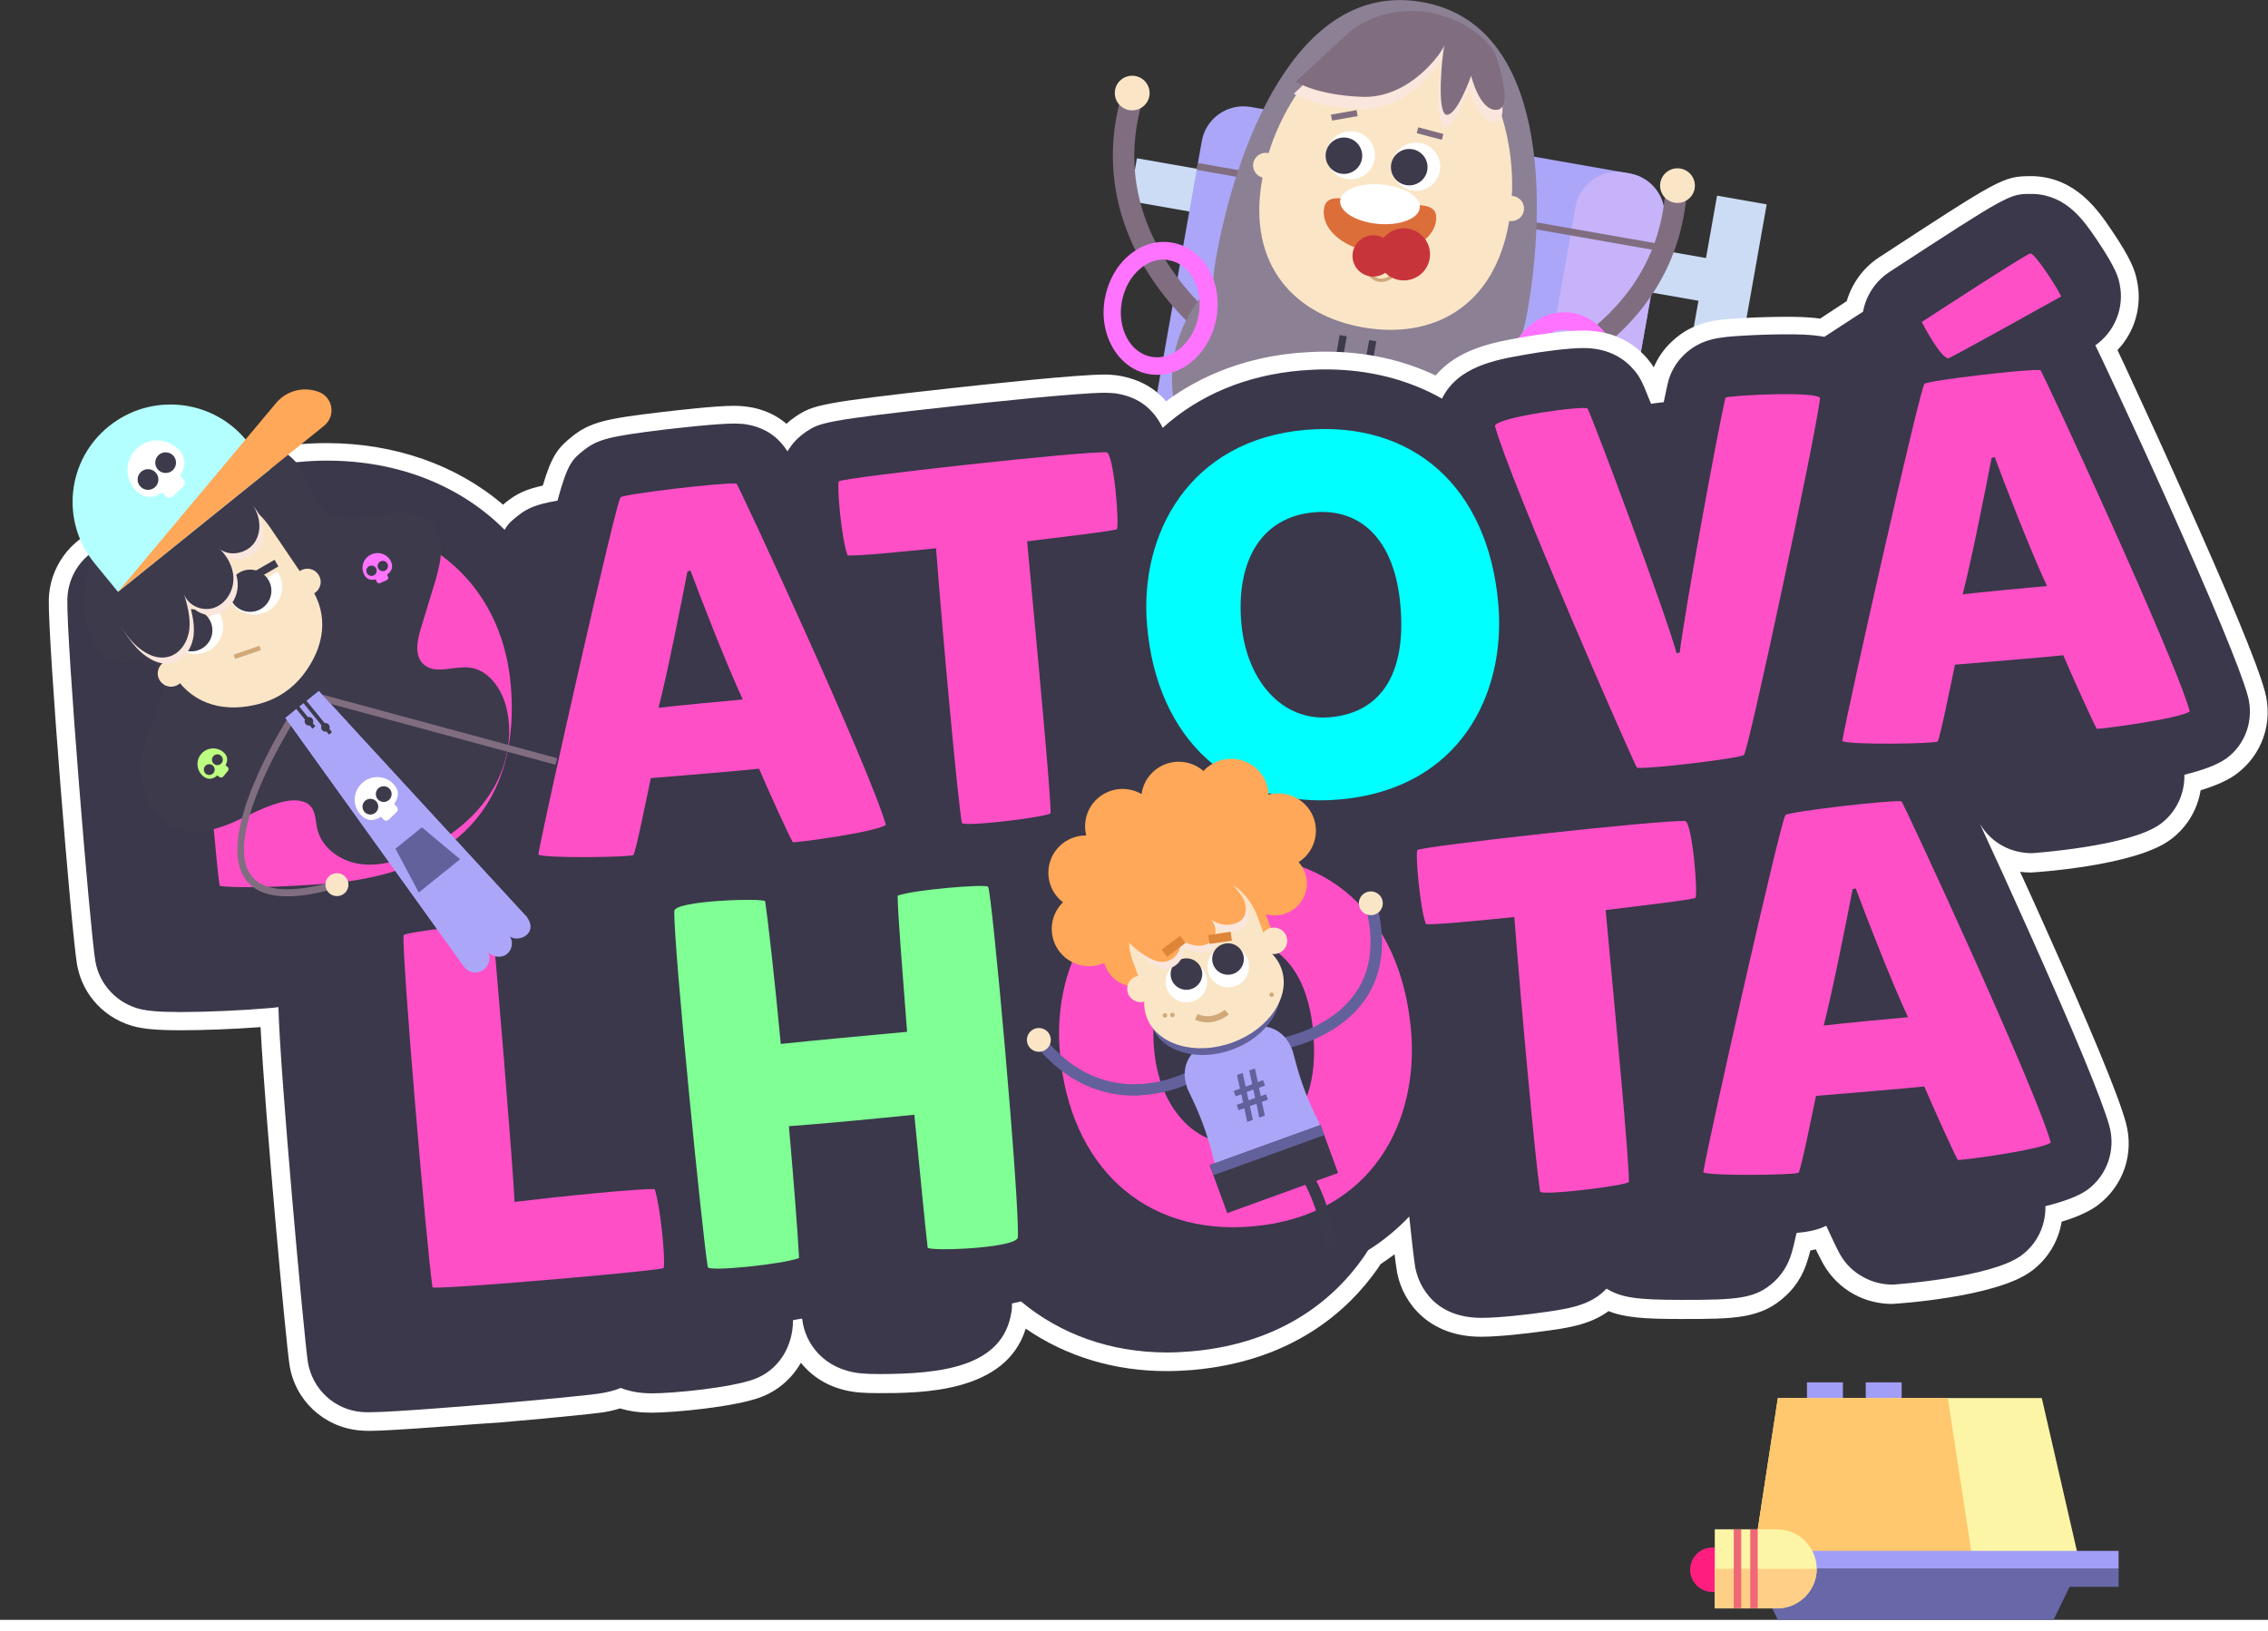 <svg width="57" height="41" preserveAspectRatio="xMinYMin meet" viewBox="0 0 84 60" xmlns="http://www.w3.org/2000/svg" version="1.0" fill-rule="evenodd" xmlns:xlink="http://www.w3.org/1999/xlink"><rect x="0" y="0" width="84" height="60" fill="#333333" stroke="none"/><title>...</title><desc>...</desc><g id="group" transform="scale(1,-1) translate(0,-60)" clip="0 0 84 60"><g transform=""><g transform=" matrix(1,0,0,-1,0,60)"><g transform=""><path d="M 42.109 5.863 L 41.829 7.445 L 63.663 11.273 L 63.944 9.691 L 42.109 5.863 Z " style="stroke: none; stroke-linecap: butt; stroke-width: 1; fill: rgb(80%,86%,96%); fill-rule: evenodd;"/></g><g transform=""><path d="M 63.595 7.247 L 62.497 13.444 L 64.335 13.766 L 65.433 7.57 L 63.595 7.247 Z " style="stroke: none; stroke-linecap: butt; stroke-width: 1; fill: rgb(80%,86%,96%); fill-rule: evenodd;"/></g><g transform=""><path d="M 46.327 3.962 L 60.355 6.425 C 61.209 6.575 61.778 7.382 61.627 8.231 L 59.836 18.327 C 59.685 19.176 58.873 19.742 58.02 19.592 L 43.992 17.128 C 43.138 16.979 42.569 16.171 42.719 15.322 L 44.511 5.227 C 44.661 4.378 45.473 3.812 46.327 3.962 Z " style="stroke: none; stroke-linecap: butt; stroke-width: 1; fill: rgb(67%,65%,97%); fill-rule: evenodd;"/></g><g transform=""><path d="M 56.563 17.753 L 58.354 7.657 C 58.505 6.808 59.317 6.242 60.171 6.392 L 60.355 6.425 C 61.209 6.575 61.778 7.382 61.627 8.231 L 59.836 18.327 C 59.685 19.176 58.873 19.742 58.02 19.592 L 57.836 19.559 C 56.982 19.409 56.413 18.602 56.563 17.753 Z " style="stroke: none; stroke-linecap: butt; stroke-width: 1; fill: rgb(78%,70%,98%); fill-rule: evenodd;"/></g><g transform=""><path d="M 44.367 6.038 L 44.322 6.292 L 61.434 9.292 L 61.479 9.038 L 44.367 6.038 Z " style="stroke: none; stroke-linecap: butt; stroke-width: 1; fill: rgb(50%,43%,50%); fill-rule: evenodd;"/></g><g transform=""><path d="M 56.505 14.424 C 56.337 14.424 56.178 14.315 56.128 14.149 C 56.061 13.941 56.178 13.716 56.388 13.649 C 56.404 13.649 57.693 13.225 58.991 12.16 C 60.698 10.753 61.611 8.955 61.694 6.8 C 61.703 6.583 61.887 6.409 62.104 6.417 C 62.322 6.425 62.498 6.608 62.489 6.825 C 62.397 9.188 61.351 11.252 59.468 12.784 C 58.062 13.932 56.689 14.382 56.63 14.399 C 56.589 14.415 56.547 14.424 56.505 14.424 Z " style="stroke: none; stroke-linecap: butt; stroke-width: 1; fill: rgb(50%,43%,50%); fill-rule: evenodd;"/></g><g transform=""><path d="M 62.129 7.516 C 62.485 7.516 62.774 7.229 62.774 6.875 C 62.774 6.521 62.485 6.234 62.129 6.234 C 61.773 6.234 61.485 6.521 61.485 6.875 C 61.485 7.229 61.773 7.516 62.129 7.516 Z " style="stroke: none; stroke-linecap: butt; stroke-width: 1; fill: rgb(98%,90%,78%); fill-rule: evenodd;"/></g><g transform=""><path d="M 44.754 12.476 C 44.67 12.476 44.586 12.451 44.511 12.393 C 44.461 12.36 43.331 11.469 42.401 9.913 C 41.163 7.832 40.887 5.543 41.615 3.288 C 41.682 3.079 41.908 2.963 42.117 3.029 C 42.326 3.096 42.443 3.321 42.376 3.529 C 41.715 5.585 41.95 7.59 43.08 9.488 C 43.933 10.928 44.996 11.76 45.013 11.769 C 45.189 11.902 45.214 12.151 45.08 12.326 C 44.988 12.426 44.871 12.476 44.754 12.476 Z " style="stroke: none; stroke-linecap: butt; stroke-width: 1; fill: rgb(50%,43%,50%); fill-rule: evenodd;"/></g><g transform=""><path d="M 48.196 17.468 L 47.393 17.49 L 47.554 23.198 L 48.357 23.175 L 48.196 17.468 Z " style="stroke: none; stroke-linecap: butt; stroke-width: 1; fill: rgb(26%,21%,28%); fill-rule: evenodd;"/></g><g transform=""><path d="M 50.227 17.753 L 49.442 17.927 L 50.763 23.842 L 51.548 23.668 L 50.227 17.753 Z " style="stroke: none; stroke-linecap: butt; stroke-width: 1; fill: rgb(26%,21%,28%); fill-rule: evenodd;"/></g><g transform=""><path d="M 48.428 23.171 C 48.386 23.021 48.269 22.905 48.118 22.846 L 46.829 22.364 C 46.57 22.264 46.277 22.347 46.101 22.555 L 45.833 23.029 L 48.528 23.504 L 48.428 23.171 Z " style="stroke: none; stroke-linecap: butt; stroke-width: 1; fill: rgb(26%,21%,28%); fill-rule: evenodd;"/></g><g transform=""><path d="M 48.536 23.512 L 48.553 22.38 L 47.9 22.147 L 47.498 22.896 Z " style="stroke: none; stroke-linecap: butt; stroke-width: 0; fill: rgb(26%,21%,28%); fill-rule: evenodd;"/><path d="M 48.536 23.512 L 48.553 22.38 L 47.9 22.147 L 47.498 22.896 " style="stroke: none; stroke-linecap: butt; stroke-width: 1; fill: none; fill-rule: evenodd;"/></g><g transform=""><path d="M 48.227 22.855 C 48.296 22.855 48.352 22.799 48.352 22.73 C 48.352 22.661 48.296 22.605 48.227 22.605 C 48.157 22.605 48.101 22.661 48.101 22.73 C 48.101 22.799 48.157 22.855 48.227 22.855 Z " style="stroke: none; stroke-linecap: butt; stroke-width: 1; fill: rgb(100%,100%,74%); fill-rule: evenodd;"/></g><g transform=""><path d="M 50.872 23.579 C 50.947 23.437 51.073 23.346 51.232 23.312 L 52.588 23.063 C 52.864 23.013 53.132 23.138 53.274 23.379 L 53.45 23.895 L 50.713 23.895 L 50.872 23.579 Z " style="stroke: none; stroke-linecap: butt; stroke-width: 1; fill: rgb(26%,21%,28%); fill-rule: evenodd;"/></g><g transform=""><path d="M 50.713 23.895 L 50.88 22.771 L 51.575 22.655 L 51.834 23.471 Z " style="stroke: none; stroke-linecap: butt; stroke-width: 0; fill: rgb(26%,21%,28%); fill-rule: evenodd;"/><path d="M 50.713 23.895 L 50.88 22.771 L 51.575 22.655 L 51.834 23.471 " style="stroke: none; stroke-linecap: butt; stroke-width: 1; fill: none; fill-rule: evenodd;"/></g><g transform=""><path d="M 51.148 23.304 C 51.217 23.304 51.274 23.248 51.274 23.179 C 51.274 23.11 51.217 23.054 51.148 23.054 C 51.079 23.054 51.023 23.11 51.023 23.179 C 51.023 23.248 51.079 23.304 51.148 23.304 Z " style="stroke: none; stroke-linecap: butt; stroke-width: 1; fill: rgb(100%,100%,74%); fill-rule: evenodd;"/></g><g transform=""><path d="M 56.564 11.577 C 55.869 15.506 53.349 14.69 50.169 14.124 C 46.988 13.558 44.335 13.483 45.038 9.555 C 45.741 5.626 47.959 -0.749 52.663 0.075 C 57.367 0.899 57.267 7.64 56.564 11.577 Z " style="stroke: none; stroke-linecap: butt; stroke-width: 1; fill: rgb(55%,50%,58%); fill-rule: evenodd;"/></g><g transform=""><path d="M 56.769 15.539 C 57.318 12.443 54.789 9.411 51.12 8.768 C 47.45 8.125 44.031 10.114 43.482 13.21 C 42.933 16.306 45.463 19.338 49.132 19.981 C 52.801 20.624 56.22 18.636 56.769 15.539 Z " style="stroke: none; stroke-linecap: butt; stroke-width: 1; fill: rgb(55%,50%,58%); fill-rule: evenodd;"/></g><g transform=""><path d="M 49.617 12.412 L 49.143 15.084 L 49.407 15.13 L 49.88 12.458 L 49.617 12.412 Z " style="stroke: none; stroke-linecap: butt; stroke-width: 1; fill: rgb(24%,23%,30%); fill-rule: evenodd;"/></g><g transform=""><path d="M 49.357 14.915 C 49.505 14.915 49.624 14.795 49.624 14.648 C 49.624 14.501 49.505 14.382 49.357 14.382 C 49.209 14.382 49.089 14.501 49.089 14.648 C 49.089 14.795 49.209 14.915 49.357 14.915 Z " style="stroke: none; stroke-linecap: butt; stroke-width: 1; fill: rgb(24%,23%,30%); fill-rule: evenodd;"/></g><g transform=""><path d="M 50.71 12.597 L 50.143 15.794 L 50.407 15.84 L 50.974 12.643 L 50.71 12.597 Z " style="stroke: none; stroke-linecap: butt; stroke-width: 1; fill: rgb(24%,23%,30%); fill-rule: evenodd;"/></g><g transform=""><path d="M 50.353 15.63 C 50.501 15.63 50.621 15.511 50.621 15.364 C 50.621 15.217 50.501 15.098 50.353 15.098 C 50.205 15.098 50.085 15.217 50.085 15.364 C 50.085 15.511 50.205 15.63 50.353 15.63 Z " style="stroke: none; stroke-linecap: butt; stroke-width: 1; fill: rgb(24%,23%,30%); fill-rule: evenodd;"/></g><g transform=""><path d="M 45.071 16.421 C 45.071 16.421 47.708 17.145 48.051 15.198 C 48.31 13.733 46.913 13.25 46.913 13.25 L 45.071 16.421 Z " style="stroke: none; stroke-linecap: butt; stroke-width: 1; fill: rgb(70%,70%,79%); fill-rule: evenodd;"/></g><g transform=""><path d="M 53.148 9.355 C 52.663 12.243 56.655 16.23 56.781 15.522 C 57.266 12.751 55.684 10.479 53.148 9.355 Z " style="stroke: none; stroke-linecap: butt; stroke-width: 1; fill: rgb(55%,50%,58%); fill-rule: evenodd;"/></g><g transform=""><g transform=""><path d="M 44.255 17.534 L 43.898 19.551 L 54.201 21.357 L 54.558 19.34 L 44.255 17.534 Z " style="stroke: none; stroke-linecap: butt; stroke-width: 1; fill: rgb(26%,21%,28%); fill-rule: evenodd;"/></g><g transform=""><path d="M 44.304 17.274 L 44.247 17.593 L 54.55 19.399 L 54.607 19.08 L 44.304 17.274 Z " style="stroke: none; stroke-linecap: butt; stroke-width: 1; fill: rgb(70%,70%,79%); fill-rule: evenodd;"/></g><g transform=""><path d="M 57.71 16.488 C 57.609 16.488 57.501 16.479 57.4 16.463 C 56.839 16.363 56.354 16.013 56.044 15.464 C 55.751 14.94 55.651 14.299 55.76 13.666 C 55.877 13.025 56.186 12.459 56.647 12.068 C 57.124 11.66 57.693 11.494 58.262 11.594 C 58.823 11.694 59.308 12.043 59.618 12.593 C 59.911 13.117 60.011 13.758 59.903 14.39 C 59.677 15.614 58.731 16.488 57.71 16.488 Z M 57.944 12.218 C 57.643 12.218 57.333 12.335 57.065 12.568 C 56.722 12.859 56.488 13.292 56.396 13.783 C 56.312 14.274 56.379 14.757 56.605 15.148 C 56.814 15.522 57.132 15.755 57.501 15.822 C 58.287 15.963 59.066 15.264 59.241 14.282 C 59.325 13.791 59.258 13.308 59.032 12.917 C 58.823 12.543 58.505 12.31 58.137 12.243 C 58.078 12.226 58.011 12.218 57.944 12.218 Z " style="stroke: none; stroke-linecap: butt; stroke-width: 1; fill: rgb(100%,45%,100%); fill-rule: evenodd;"/></g><g transform=""><path d="M 42.862 13.883 C 42.761 13.883 42.652 13.874 42.552 13.858 C 41.414 13.658 40.677 12.401 40.92 11.061 C 41.037 10.42 41.347 9.854 41.807 9.463 C 42.284 9.055 42.853 8.889 43.422 8.989 C 44.561 9.188 45.297 10.445 45.054 11.785 C 44.829 13.009 43.883 13.883 42.862 13.883 Z M 43.096 9.613 C 42.795 9.613 42.485 9.729 42.217 9.962 C 41.874 10.254 41.64 10.687 41.548 11.178 C 41.372 12.168 41.866 13.084 42.652 13.217 C 43.439 13.358 44.218 12.659 44.393 11.677 C 44.569 10.687 44.075 9.771 43.288 9.638 C 43.23 9.621 43.163 9.613 43.096 9.613 Z " style="stroke: none; stroke-linecap: butt; stroke-width: 1; fill: rgb(100%,45%,100%); fill-rule: evenodd;"/></g></g><g transform=""><path d="M 53.986 17.986 C 53.986 17.986 51.265 17.769 51.609 15.822 C 51.868 14.357 53.349 14.382 53.349 14.382 L 53.986 17.986 Z " style="stroke: none; stroke-linecap: butt; stroke-width: 1; fill: rgb(70%,70%,79%); fill-rule: evenodd;"/></g><g transform=""><path d="M 41.933 4.087 C 42.289 4.087 42.578 3.8 42.578 3.446 C 42.578 3.092 42.289 2.805 41.933 2.805 C 41.577 2.805 41.289 3.092 41.289 3.446 C 41.289 3.8 41.577 4.087 41.933 4.087 Z " style="stroke: none; stroke-linecap: butt; stroke-width: 1; fill: rgb(98%,90%,78%); fill-rule: evenodd;"/></g><g transform=""><path d="M 55.886 8.248 C 55.325 11.427 53.006 12.568 50.487 12.127 C 47.968 11.685 46.176 9.829 46.746 6.65 C 47.306 3.471 49.96 0.441 52.479 0.882 C 54.998 1.323 56.446 5.069 55.886 8.248 Z " style="stroke: none; stroke-linecap: butt; stroke-width: 1; fill: rgb(98%,90%,78%); fill-rule: evenodd;"/></g><g transform=""><path d="M 50.026 6.642 C 50.521 6.642 50.922 6.243 50.922 5.751 C 50.922 5.259 50.521 4.861 50.026 4.861 C 49.532 4.861 49.131 5.259 49.131 5.751 C 49.131 6.243 49.532 6.642 50.026 6.642 Z " style="stroke: none; stroke-linecap: butt; stroke-width: 1; fill: rgb(100%,100%,100%); fill-rule: evenodd;"/></g><g transform=""><g transform=""><path d="M 49.775 6.442 C 50.15 6.442 50.453 6.14 50.453 5.768 C 50.453 5.395 50.15 5.094 49.775 5.094 C 49.401 5.094 49.097 5.395 49.097 5.768 C 49.097 6.14 49.401 6.442 49.775 6.442 Z " style="stroke: none; stroke-linecap: butt; stroke-width: 1; fill: rgb(24%,23%,30%); fill-rule: evenodd;"/></g></g><g transform=""><path d="M 52.445 7.066 C 52.94 7.066 53.341 6.667 53.341 6.176 C 53.341 5.684 52.94 5.285 52.445 5.285 C 51.951 5.285 51.55 5.684 51.55 6.176 C 51.55 6.667 51.951 7.066 52.445 7.066 Z " style="stroke: none; stroke-linecap: butt; stroke-width: 1; fill: rgb(100%,100%,100%); fill-rule: evenodd;"/></g><g transform=""><g transform=""><path d="M 52.194 6.866 C 52.569 6.866 52.872 6.565 52.872 6.192 C 52.872 5.82 52.569 5.518 52.194 5.518 C 51.82 5.518 51.516 5.82 51.516 6.192 C 51.516 6.565 51.82 6.866 52.194 6.866 Z " style="stroke: none; stroke-linecap: butt; stroke-width: 1; fill: rgb(24%,23%,30%); fill-rule: evenodd;"/></g></g><g transform=""><path d="M 51.164 10.445 C 51.148 10.445 51.131 10.445 51.114 10.445 C 50.964 10.429 50.821 10.362 50.721 10.245 C 50.62 10.129 50.579 9.979 50.587 9.829 L 50.721 9.838 C 50.712 9.954 50.746 10.071 50.821 10.162 C 50.897 10.254 51.005 10.304 51.123 10.32 C 51.24 10.329 51.357 10.295 51.449 10.22 C 51.541 10.146 51.591 10.037 51.608 9.921 L 51.742 9.929 C 51.725 10.079 51.658 10.22 51.541 10.32 C 51.424 10.395 51.298 10.445 51.164 10.445 Z " style="stroke: none; stroke-linecap: butt; stroke-width: 1; fill: rgb(82%,66%,47%); fill-rule: evenodd;"/></g><g transform=""><g transform=""><path d="M 55.4 2.722 C 55.308 2.33 55.023 1.989 54.688 1.723 C 54.035 1.19 53.165 0.874 52.303 0.857 C 51.432 0.832 50.579 1.107 49.934 1.606 L 47.917 3.471 C 47.917 3.471 48.645 3.97 50.369 4.037 C 52.127 4.103 53.316 2.422 53.424 2.122 C 53.324 2.514 53.123 4.711 53.516 4.702 C 53.91 4.694 54.404 3.246 54.404 3.246 C 54.404 3.246 54.713 4.519 55.333 4.519 C 55.952 4.519 55.492 3.113 55.4 2.722 Z " style="stroke: none; stroke-linecap: butt; stroke-width: 1; fill: rgb(98%,90%,86%); fill-rule: evenodd;"/></g><g transform=""><path d="M 55.475 2.28 C 55.383 1.889 55.098 1.548 54.763 1.282 C 54.111 0.749 53.24 0.433 52.378 0.408 C 51.508 0.383 50.654 0.658 50.009 1.157 L 47.992 3.021 C 47.992 3.021 48.72 3.521 50.445 3.587 C 52.202 3.654 53.391 1.973 53.5 1.673 C 53.399 2.064 53.198 4.261 53.592 4.253 C 53.985 4.245 54.487 2.805 54.487 2.805 C 54.487 2.805 54.788 4.078 55.408 4.07 C 56.027 4.062 55.575 2.672 55.475 2.28 Z " style="stroke: none; stroke-linecap: butt; stroke-width: 1; fill: rgb(50%,43%,50%); fill-rule: evenodd;"/></g></g><g transform=""><path d="M 46.879 6.592 C 47.138 6.592 47.348 6.383 47.348 6.126 C 47.348 5.868 47.138 5.66 46.879 5.66 C 46.62 5.66 46.411 5.868 46.411 6.126 C 46.411 6.383 46.62 6.592 46.879 6.592 Z " style="stroke: none; stroke-linecap: butt; stroke-width: 1; fill: rgb(98%,90%,78%); fill-rule: evenodd;"/></g><g transform=""><path d="M 55.977 8.19 C 56.236 8.19 56.446 7.981 56.446 7.724 C 56.446 7.466 56.236 7.258 55.977 7.258 C 55.719 7.258 55.509 7.466 55.509 7.724 C 55.509 7.981 55.719 8.19 55.977 8.19 Z " style="stroke: none; stroke-linecap: butt; stroke-width: 1; fill: rgb(98%,90%,78%); fill-rule: evenodd;"/></g><g transform=""><path d="M 52.529 4.715 L 52.471 4.932 L 53.4 5.179 L 53.459 4.962 L 52.529 4.715 Z " style="stroke: none; stroke-linecap: butt; stroke-width: 1; fill: rgb(50%,43%,50%); fill-rule: evenodd;"/></g><g transform=""><path d="M 50.243 4.079 L 49.295 4.246 L 49.334 4.467 L 50.282 4.301 L 50.243 4.079 Z " style="stroke: none; stroke-linecap: butt; stroke-width: 1; fill: rgb(50%,43%,50%); fill-rule: evenodd;"/></g><g transform=""><path d="M 53.19 8.14 C 53.123 8.905 52.136 9.446 50.989 9.347 C 49.842 9.247 48.964 8.548 49.03 7.782 C 49.097 7.016 49.993 7.466 51.148 7.566 C 52.295 7.665 53.257 7.374 53.19 8.14 Z " style="stroke: none; stroke-linecap: butt; stroke-width: 1; fill: rgb(86%,43%,23%); fill-rule: evenodd;"/></g><g transform=""><g transform=""><path d="M 52.586 7.692 C 52.622 7.289 51.99 6.905 51.175 6.834 C 50.359 6.763 49.67 7.032 49.635 7.435 C 49.599 7.838 50.231 8.223 51.046 8.293 C 51.861 8.364 52.551 8.095 52.586 7.692 Z " style="stroke: none; stroke-linecap: butt; stroke-width: 1; fill: rgb(100%,100%,100%); fill-rule: evenodd;"/></g><g transform=""><path d="M 50.863 10.245 C 51.289 10.245 51.633 9.903 51.633 9.48 C 51.633 9.057 51.289 8.714 50.863 8.714 C 50.438 8.714 50.093 9.057 50.093 9.48 C 50.093 9.903 50.438 10.245 50.863 10.245 Z " style="stroke: none; stroke-linecap: butt; stroke-width: 1; fill: rgb(78%,21%,23%); fill-rule: evenodd;"/></g><g transform=""><path d="M 51.993 10.387 C 52.53 10.387 52.964 9.955 52.964 9.422 C 52.964 8.888 52.53 8.456 51.993 8.456 C 51.457 8.456 51.023 8.888 51.023 9.422 C 51.023 9.955 51.457 10.387 51.993 10.387 Z " style="stroke: none; stroke-linecap: butt; stroke-width: 1; fill: rgb(78%,21%,23%); fill-rule: evenodd;"/></g></g><g transform=""><path d="M 13.684 53 C 13.55 53 13.425 52.992 13.325 52.984 C 11.994 52.867 10.922 51.868 10.722 50.553 C 10.588 49.696 9.818 41.307 9.65 38.044 C 8.662 38.119 7.541 38.161 6.679 38.161 C 5.733 38.161 5.348 38.102 5.072 38.044 C 3.925 37.786 3.055 36.879 2.854 35.73 C 2.645 34.523 1.774 23.762 1.808 22.206 C 1.833 21.024 2.603 19.958 3.724 19.559 C 3.816 19.526 3.959 19.476 4.285 19.409 C 4.444 18.377 5.164 17.486 6.168 17.129 C 6.444 17.029 7.081 16.804 10.998 16.463 C 11.366 16.429 11.734 16.413 12.094 16.413 C 14.614 16.413 16.907 17.22 18.631 18.693 C 18.665 18.66 18.706 18.635 18.74 18.602 C 19.133 18.285 19.493 18.119 20.104 17.986 C 20.439 16.854 20.682 16.579 21.184 16.171 C 21.862 15.63 22.456 15.506 24.498 15.264 C 25.076 15.198 26.49 15.031 27.177 15.031 C 27.336 15.031 27.47 15.04 27.604 15.056 C 27.721 15.073 27.846 15.089 27.955 15.114 C 28.407 15.223 28.8 15.414 29.127 15.697 C 29.236 15.597 29.353 15.506 29.478 15.422 C 30.123 14.998 30.374 14.915 35.27 14.374 C 36.635 14.224 39.907 13.874 40.895 13.874 C 40.995 13.874 41.087 13.874 41.163 13.883 C 41.288 13.891 41.414 13.908 41.539 13.933 C 42.217 14.066 42.77 14.374 43.188 14.865 C 44.553 13.849 46.235 13.225 48.101 13.067 C 48.436 13.042 48.763 13.025 49.089 13.025 C 50.57 13.025 51.943 13.325 53.173 13.908 C 54.002 12.917 55.35 12.676 56.287 12.509 C 56.973 12.384 58.011 12.243 58.647 12.243 C 59.861 12.243 60.597 12.801 60.999 13.267 C 61.091 13.375 61.175 13.483 61.25 13.608 C 61.401 13.25 61.627 12.925 61.912 12.659 C 62.715 11.893 63.586 11.835 64.498 11.785 C 65.042 11.752 65.645 11.735 66.155 11.735 C 66.498 11.735 66.942 11.735 67.411 11.802 C 67.77 11.569 68.097 11.352 68.398 11.153 C 68.591 10.495 69.009 9.921 69.587 9.538 C 74.023 6.642 74.19 6.525 75.195 6.525 C 75.236 6.525 75.287 6.525 75.329 6.525 C 76.902 6.592 77.722 7.807 78.216 8.539 C 78.953 9.63 79.078 10.037 79.153 10.42 C 79.346 11.352 79.061 12.301 78.425 12.967 C 78.568 13.267 78.769 13.691 79.003 14.207 C 79.547 15.381 80.2 16.804 80.777 18.102 C 82.577 22.106 83.598 24.561 83.882 25.601 C 84.201 26.75 83.79 27.957 82.828 28.672 C 82.518 28.897 82.083 29.097 81.505 29.272 C 81.388 29.996 80.987 30.662 80.384 31.103 C 79.053 32.093 75.262 32.318 75.22 32.318 C 75.086 32.318 74.952 32.31 74.818 32.293 C 75.094 32.892 75.37 33.5 75.63 34.082 C 77.429 38.086 78.451 40.541 78.735 41.581 C 79.053 42.73 78.643 43.937 77.68 44.653 C 77.371 44.877 76.936 45.077 76.358 45.252 C 76.241 45.976 75.839 46.642 75.236 47.083 C 73.906 48.073 70.114 48.298 70.072 48.298 C 69.587 48.298 69.085 48.173 68.666 47.94 C 68.189 47.682 67.796 47.291 67.528 46.816 C 67.461 46.7 67.377 46.525 67.252 46.276 C 67.185 46.292 67.118 46.3 67.051 46.317 C 66.933 46.775 66.841 47.016 66.699 47.282 C 66.557 47.541 66.373 47.782 66.155 47.982 C 65.234 48.856 64.238 48.856 62.246 48.856 C 60.907 48.856 60.179 48.806 59.576 48.564 C 58.865 49.089 57.986 49.205 56.998 49.33 C 56.58 49.388 55.542 49.513 54.847 49.513 C 52.914 49.513 51.968 48.248 51.751 47.166 C 51.742 47.133 51.734 47.091 51.734 47.058 C 51.709 46.925 51.684 46.725 51.65 46.459 C 51.483 46.583 51.307 46.708 51.131 46.825 C 51.098 46.883 51.056 46.933 51.022 46.991 C 49.951 48.523 47.892 50.42 44.167 50.745 C 43.849 50.77 43.523 50.786 43.213 50.786 C 41.272 50.786 39.489 50.245 37.99 49.213 C 37.254 51.602 34.099 51.602 32.533 51.602 C 32.249 51.602 32.014 51.594 31.805 51.577 C 30.834 51.486 30.123 51.053 29.663 50.478 C 29.328 51.061 28.809 51.519 28.156 51.76 C 27.193 52.11 25 52.326 24.122 52.326 C 23.703 52.326 23.318 52.276 22.967 52.168 C 22.724 52.243 22.464 52.301 22.18 52.334 C 21.987 52.359 21.728 52.385 21.41 52.418 L 21.259 52.434 C 20.623 52.501 19.719 52.584 18.572 52.684 C 17.669 52.734 14.605 53 13.684 53 Z " style="stroke: none; stroke-linecap: butt; stroke-width: 1; fill: rgb(100%,100%,100%); fill-rule: evenodd;"/></g><g transform=""><path d="M 83.247 25.759 C 82.97 24.769 81.933 22.272 80.175 18.352 C 79.597 17.062 78.945 15.647 78.4 14.473 C 78.158 13.957 77.957 13.525 77.815 13.225 C 77.748 13.084 77.681 12.942 77.605 12.792 C 78.317 12.293 78.685 11.411 78.509 10.537 C 78.459 10.287 78.392 9.971 77.672 8.897 C 77.195 8.19 76.551 7.233 75.312 7.183 C 75.278 7.183 75.245 7.183 75.212 7.183 C 74.433 7.183 74.408 7.183 69.972 10.079 C 69.445 10.429 69.11 10.961 69.001 11.544 C 68.583 11.81 68.114 12.126 67.57 12.476 C 67.068 12.384 66.565 12.384 66.164 12.384 C 65.67 12.384 65.084 12.401 64.557 12.434 C 63.695 12.484 63.017 12.534 62.389 13.125 C 62.071 13.425 61.853 13.808 61.761 14.232 C 61.728 14.39 61.677 14.615 61.619 14.898 C 61.46 14.915 61.301 14.931 61.15 14.956 C 60.958 14.473 60.815 14.132 60.74 14.016 C 60.673 13.899 60.598 13.791 60.506 13.691 C 60.196 13.325 59.618 12.892 58.656 12.892 C 58.095 12.892 57.124 13.017 56.413 13.15 C 55.375 13.333 53.986 13.583 53.408 14.765 C 52.169 14.066 50.713 13.683 49.097 13.683 C 48.796 13.683 48.486 13.7 48.177 13.724 C 46.151 13.899 44.41 14.632 43.063 15.847 C 42.711 15.131 42.176 14.732 41.431 14.59 C 41.339 14.573 41.238 14.557 41.146 14.557 C 41.088 14.557 41.012 14.548 40.92 14.548 C 39.932 14.548 36.426 14.923 35.371 15.04 C 30.491 15.572 30.366 15.664 29.872 15.98 C 29.638 16.138 29.428 16.329 29.269 16.563 C 29.227 16.613 29.194 16.671 29.169 16.721 C 28.893 16.296 28.508 15.922 27.821 15.755 C 27.729 15.73 27.637 15.722 27.545 15.705 C 27.436 15.697 27.319 15.689 27.194 15.689 C 26.524 15.689 25.034 15.863 24.599 15.913 C 22.557 16.163 22.138 16.271 21.619 16.679 C 21.201 17.012 21.025 17.154 20.648 18.543 C 19.837 18.685 19.527 18.826 19.175 19.109 C 18.974 19.267 18.824 19.384 18.69 19.625 C 17.083 18.011 14.789 17.062 12.111 17.062 C 11.768 17.062 11.425 17.079 11.073 17.112 C 7.248 17.445 6.646 17.661 6.411 17.736 C 5.541 18.044 4.955 18.851 4.938 19.775 C 4.938 19.825 4.938 19.883 4.938 19.95 C 4.294 20.05 4.084 20.125 3.967 20.166 C 3.097 20.474 2.511 21.282 2.494 22.206 C 2.461 23.745 3.331 34.407 3.532 35.605 C 3.683 36.488 4.361 37.187 5.231 37.386 C 5.474 37.437 5.817 37.486 6.696 37.486 C 7.667 37.486 8.964 37.428 10.019 37.337 C 10.119 37.328 10.211 37.32 10.312 37.303 C 10.37 39.759 11.257 49.463 11.4 50.437 C 11.559 51.444 12.379 52.218 13.4 52.301 C 13.475 52.309 13.576 52.309 13.701 52.309 C 14.58 52.309 17.635 52.051 18.547 51.977 C 19.569 51.885 20.523 51.802 21.218 51.727 C 21.594 51.685 21.904 51.66 22.121 51.627 C 22.456 51.585 22.741 51.511 22.992 51.411 C 23.31 51.535 23.687 51.61 24.155 51.61 C 24.959 51.61 27.06 51.402 27.93 51.086 C 28.843 50.753 29.37 49.871 29.37 48.906 C 29.37 48.889 29.604 48.864 29.704 48.839 C 29.704 48.847 29.713 48.864 29.713 48.872 C 29.822 49.779 30.525 50.736 31.889 50.87 C 32.073 50.886 32.291 50.895 32.559 50.895 C 34.927 50.895 37.162 50.612 37.463 48.581 C 37.472 48.514 37.48 48.456 37.48 48.389 C 37.48 48.356 37.48 48.315 37.48 48.281 C 37.597 48.256 37.706 48.231 37.815 48.206 C 39.263 49.413 41.121 50.096 43.23 50.096 C 43.523 50.096 43.825 50.079 44.126 50.054 C 47.591 49.754 49.499 47.998 50.495 46.575 C 50.554 46.492 50.612 46.4 50.671 46.309 C 51.282 45.926 51.784 45.493 52.194 45.06 C 52.286 45.934 52.362 46.6 52.412 46.916 C 52.412 46.941 52.42 46.974 52.429 46.999 C 52.487 47.307 52.897 48.814 54.873 48.814 C 55.542 48.814 56.622 48.681 56.932 48.639 C 58.045 48.489 58.89 48.381 59.501 47.732 C 60.054 48.065 60.606 48.148 62.28 48.148 C 64.347 48.148 65.025 48.115 65.728 47.457 C 65.896 47.299 66.038 47.116 66.147 46.916 C 66.289 46.658 66.373 46.434 66.54 45.668 C 67.001 45.626 67.344 45.551 67.637 45.401 C 67.846 45.859 68.038 46.259 68.139 46.442 C 68.34 46.808 68.641 47.108 69.018 47.307 C 69.344 47.491 69.729 47.582 70.106 47.582 C 70.139 47.582 73.747 47.332 74.868 46.5 C 75.454 46.067 75.772 45.385 75.756 44.677 C 76.392 44.519 76.969 44.319 77.312 44.07 C 78.049 43.529 78.367 42.588 78.124 41.706 C 77.848 40.716 76.81 38.219 75.052 34.299 C 74.492 33.042 73.864 31.669 73.328 30.512 C 73.529 30.853 73.814 31.136 74.165 31.327 C 74.492 31.511 74.885 31.602 75.253 31.602 C 75.287 31.602 78.894 31.352 80.016 30.52 C 80.602 30.087 80.92 29.405 80.903 28.697 C 81.539 28.539 82.117 28.34 82.46 28.09 C 83.171 27.574 83.498 26.642 83.247 25.759 Z " style="stroke: none; stroke-linecap: butt; stroke-width: 1; fill: rgb(23%,22%,29%); fill-rule: evenodd;"/></g><g transform=""><path d="M 7.131 19.834 C 7.558 19.684 9.751 19.451 11.241 19.326 C 15.643 18.943 18.581 21.556 18.916 25.352 C 19.259 29.264 17.401 32.268 12.245 32.718 C 10.646 32.859 8.562 32.909 8.135 32.809 C 7.951 31.702 7.106 21.232 7.131 19.834 Z M 11.55 22.43 C 11.115 22.472 10.797 22.514 10.554 22.555 C 10.763 24.703 10.956 27.516 11.107 29.671 C 11.45 29.696 11.851 29.68 12.32 29.638 C 13.785 29.513 15.727 28.872 15.451 25.818 C 15.258 23.596 13.601 22.256 11.55 22.43 Z " style="stroke: none; stroke-linecap: butt; stroke-width: 1; fill: rgb(100%,31%,78%); fill-rule: evenodd;"/></g><g transform=""><path d="M 28.114 28.473 C 27.662 28.531 24.783 28.764 24.105 28.822 C 23.946 29.571 23.561 31.494 23.461 31.669 C 23.377 31.752 20.171 31.802 19.937 31.652 C 20.18 30.27 22.825 18.544 22.984 18.419 C 23.143 18.294 26.8 17.861 27.277 17.911 C 27.336 17.928 32.224 28.473 32.81 30.553 C 32.433 30.828 29.42 31.228 29.361 31.194 C 29.177 30.87 28.399 29.147 28.114 28.473 Z M 25.461 21.165 C 25.277 22.122 24.716 24.96 24.39 26.217 C 25.026 26.142 26.742 25.976 27.512 25.909 C 26.926 24.661 25.896 22.014 25.578 21.14 C 25.528 21.14 25.495 21.157 25.461 21.165 Z " style="stroke: none; stroke-linecap: butt; stroke-width: 1; fill: rgb(100%,31%,78%); fill-rule: evenodd;"/></g><g transform=""><path d="M 31.069 17.828 C 31.303 17.678 40.092 16.704 40.987 16.754 C 41.255 16.804 41.481 19.576 41.355 19.609 C 40.962 19.7 39.615 19.858 38.041 20.05 C 38.376 23.662 38.92 29.363 38.911 30.121 C 38.811 30.262 35.656 30.645 35.622 30.479 C 35.455 29.455 34.927 23.679 34.668 20.308 C 33.446 20.433 31.889 20.591 31.395 20.574 C 31.169 20.025 30.985 17.944 31.069 17.828 Z " style="stroke: none; stroke-linecap: butt; stroke-width: 1; fill: rgb(100%,31%,78%); fill-rule: evenodd;"/></g><g transform=""><path d="M 55.492 22.355 C 55.785 25.668 54.102 29.222 49.608 29.613 C 45.599 29.962 42.845 27.357 42.485 23.179 C 42.184 19.792 44.042 16.296 48.352 15.922 C 52.303 15.589 55.107 18.002 55.492 22.355 Z M 48.67 18.976 C 46.729 19.143 45.774 20.757 45.975 23.079 C 46.159 25.177 47.457 26.725 49.256 26.567 C 51.273 26.392 52.077 24.777 51.868 22.439 C 51.658 19.925 50.344 18.826 48.67 18.976 Z " style="stroke: none; stroke-linecap: butt; stroke-width: 1; fill: rgb(0%,100%,100%); fill-rule: evenodd;"/></g><g transform=""><path d="M 62.213 24.17 C 62.397 22.63 63.578 16.171 63.904 14.732 C 63.988 14.648 67.311 14.474 67.411 14.748 C 67.21 16.346 64.749 27.84 64.59 27.965 C 64.415 28.09 61.133 28.489 60.631 28.439 C 60.573 28.423 55.928 17.836 55.367 15.772 C 55.467 15.439 58.698 15.015 58.798 15.131 C 58.974 15.439 61.686 22.688 62.096 24.195 C 62.138 24.195 62.18 24.17 62.213 24.17 Z " style="stroke: none; stroke-linecap: butt; stroke-width: 1; fill: rgb(100%,31%,78%); fill-rule: evenodd;"/></g><g transform=""><path d="M 76.417 24.27 C 75.965 24.328 73.085 24.561 72.407 24.619 C 72.249 25.368 71.864 27.291 71.763 27.466 C 71.679 27.549 68.474 27.599 68.231 27.449 C 68.474 26.067 71.119 14.34 71.278 14.216 C 71.437 14.091 75.094 13.658 75.571 13.708 C 75.63 13.725 80.518 24.27 81.104 26.35 C 80.727 26.625 77.714 27.024 77.655 26.991 C 77.48 26.667 76.701 24.944 76.417 24.27 Z M 72.148 13.275 C 71.822 13.192 71.177 11.927 71.177 11.927 C 71.177 11.927 75.103 9.363 75.203 9.388 C 75.396 9.388 76.383 10.961 76.333 10.986 C 76.274 11.011 72.223 13.283 72.148 13.275 Z M 73.763 16.962 C 73.579 17.919 73.019 20.757 72.692 22.014 C 73.328 21.939 75.044 21.773 75.814 21.706 C 75.228 20.458 74.199 17.811 73.881 16.937 C 73.83 16.937 73.797 16.954 73.763 16.962 Z " style="stroke: none; stroke-linecap: butt; stroke-width: 1; fill: rgb(100%,31%,78%); fill-rule: evenodd;"/></g><g transform=""><path d="M 24.582 46.966 C 24.573 47.058 16.664 47.749 16.02 47.69 C 15.802 46.259 14.873 35.331 14.948 34.64 C 15.032 34.515 18.187 34.149 18.229 34.257 C 18.321 34.873 19.008 43.312 19.058 44.519 C 20.69 44.32 23.678 44.02 24.247 44.045 C 24.456 44.653 24.649 46.617 24.582 46.966 Z " style="stroke: none; stroke-linecap: butt; stroke-width: 1; fill: rgb(100%,31%,78%); fill-rule: evenodd;"/></g><g transform=""><path d="M 34.358 46.209 C 34.274 45.518 34.082 43.521 33.864 41.29 C 32.584 41.423 30.391 41.631 29.219 41.715 C 29.395 43.72 29.545 45.626 29.596 46.6 C 28.993 46.825 26.248 47.116 26.214 46.933 C 26.03 45.876 24.942 35.031 24.975 33.749 C 24.975 33.35 28.273 33.258 28.34 33.383 C 28.432 33.999 28.683 36.18 28.918 38.668 C 30.081 38.543 32.341 38.335 33.596 38.219 C 33.421 35.955 33.253 33.874 33.245 33.175 C 33.873 32.95 36.467 32.742 36.593 32.842 C 36.735 32.942 37.773 44.544 37.698 45.834 C 37.639 46.242 34.366 46.359 34.358 46.209 Z " style="stroke: none; stroke-linecap: butt; stroke-width: 1; fill: rgb(50%,100%,58%); fill-rule: evenodd;"/></g><g transform=""><path d="M 52.261 38.169 C 52.554 41.481 50.872 45.035 46.377 45.426 C 42.368 45.776 39.614 43.171 39.255 38.993 C 38.953 35.605 40.811 32.11 45.122 31.735 C 49.064 31.394 51.876 33.808 52.261 38.169 Z M 45.44 34.782 C 43.498 34.948 42.544 36.563 42.745 38.876 C 42.929 40.974 44.218 42.522 46.026 42.364 C 48.035 42.189 48.846 40.574 48.637 38.236 C 48.42 35.73 47.114 34.632 45.44 34.782 Z " style="stroke: none; stroke-linecap: butt; stroke-width: 1; fill: rgb(100%,31%,78%); fill-rule: evenodd;"/></g><g transform=""><path d="M 52.496 31.486 C 52.73 31.336 61.518 30.362 62.414 30.412 C 62.682 30.462 62.908 33.233 62.782 33.267 C 62.389 33.358 61.041 33.517 59.468 33.708 C 59.803 37.32 60.347 43.021 60.33 43.779 C 60.23 43.92 57.074 44.303 57.041 44.136 C 56.873 43.113 56.346 37.337 56.086 33.966 C 54.864 34.091 53.308 34.249 52.814 34.232 C 52.596 33.683 52.412 31.61 52.496 31.486 Z " style="stroke: none; stroke-linecap: butt; stroke-width: 1; fill: rgb(100%,31%,78%); fill-rule: evenodd;"/></g><g transform=""><path d="M 71.269 40.241 C 70.817 40.3 67.938 40.533 67.26 40.591 C 67.101 41.34 66.716 43.263 66.616 43.437 C 66.532 43.521 63.326 43.571 63.084 43.421 C 63.318 42.039 65.971 30.312 66.13 30.187 C 66.289 30.062 69.947 29.63 70.424 29.68 C 70.483 29.696 75.371 40.241 75.956 42.322 C 75.58 42.597 72.567 42.996 72.508 42.963 C 72.332 42.638 71.554 40.916 71.269 40.241 Z M 68.616 32.934 C 68.432 33.891 67.871 36.729 67.545 37.986 C 68.181 37.911 69.897 37.744 70.667 37.678 C 70.081 36.429 69.051 33.783 68.733 32.909 C 68.691 32.909 68.65 32.934 68.616 32.934 Z " style="stroke: none; stroke-linecap: butt; stroke-width: 1; fill: rgb(100%,31%,78%); fill-rule: evenodd;"/></g><g transform=""><g transform=""><path d="M 44.804 35.25 C 46.568 34.611 47.577 32.945 47.058 31.529 C 46.54 30.112 44.69 29.481 42.926 30.119 C 41.163 30.757 40.153 32.423 40.672 33.84 C 41.19 35.257 43.04 35.888 44.804 35.25 Z " style="stroke: none; stroke-linecap: butt; stroke-width: 1; fill: rgb(100%,66%,35%); fill-rule: evenodd;"/></g><g transform=""><path d="M 42.05 36.546 C 42.706 36.546 43.238 36.017 43.238 35.364 C 43.238 34.711 42.706 34.182 42.05 34.182 C 41.393 34.182 40.861 34.711 40.861 35.364 C 40.861 36.017 41.393 36.546 42.05 36.546 Z " style="stroke: none; stroke-linecap: butt; stroke-width: 1; fill: rgb(100%,66%,35%); fill-rule: evenodd;"/></g><g transform=""><path d="M 47.214 33.907 C 47.871 33.907 48.403 33.378 48.403 32.726 C 48.403 32.073 47.871 31.544 47.214 31.544 C 46.558 31.544 46.026 32.073 46.026 32.726 C 46.026 33.378 46.558 33.907 47.214 33.907 Z " style="stroke: none; stroke-linecap: butt; stroke-width: 1; fill: rgb(100%,66%,35%); fill-rule: evenodd;"/></g><g transform=""><path d="M 47.348 32.151 C 48.116 32.151 48.738 31.533 48.738 30.77 C 48.738 30.007 48.116 29.388 47.348 29.388 C 46.581 29.388 45.959 30.007 45.959 30.77 C 45.959 31.533 46.581 32.151 47.348 32.151 Z " style="stroke: none; stroke-linecap: butt; stroke-width: 1; fill: rgb(100%,66%,35%); fill-rule: evenodd;"/></g><g transform=""><path d="M 40.217 33.708 C 40.984 33.708 41.606 33.089 41.606 32.326 C 41.606 31.563 40.984 30.945 40.217 30.945 C 39.45 30.945 38.828 31.563 38.828 32.326 C 38.828 33.089 39.45 33.708 40.217 33.708 Z " style="stroke: none; stroke-linecap: butt; stroke-width: 1; fill: rgb(100%,66%,35%); fill-rule: evenodd;"/></g><g transform=""><path d="M 42.948 30.825 C 43.071 30.072 42.557 29.362 41.8 29.24 C 41.042 29.118 40.328 29.629 40.206 30.382 C 40.083 31.136 40.597 31.845 41.354 31.967 C 42.112 32.09 42.825 31.578 42.948 30.825 Z " style="stroke: none; stroke-linecap: butt; stroke-width: 1; fill: rgb(100%,66%,35%); fill-rule: evenodd;"/></g><g transform=""><path d="M 43.657 30.978 C 44.424 30.978 45.046 30.359 45.046 29.596 C 45.046 28.833 44.424 28.215 43.657 28.215 C 42.89 28.215 42.268 28.833 42.268 29.596 C 42.268 30.359 42.89 30.978 43.657 30.978 Z " style="stroke: none; stroke-linecap: butt; stroke-width: 1; fill: rgb(100%,66%,35%); fill-rule: evenodd;"/></g><g transform=""><path d="M 45.599 30.87 C 46.366 30.87 46.988 30.251 46.988 29.488 C 46.988 28.725 46.366 28.106 45.599 28.106 C 44.831 28.106 44.209 28.725 44.209 29.488 C 44.209 30.251 44.831 30.87 45.599 30.87 Z " style="stroke: none; stroke-linecap: butt; stroke-width: 1; fill: rgb(100%,66%,35%); fill-rule: evenodd;"/></g><g transform=""><path d="M 40.343 35.788 C 41.11 35.788 41.732 35.17 41.732 34.407 C 41.732 33.644 41.11 33.025 40.343 33.025 C 39.575 33.025 38.953 33.644 38.953 34.407 C 38.953 35.17 39.575 35.788 40.343 35.788 Z " style="stroke: none; stroke-linecap: butt; stroke-width: 1; fill: rgb(100%,66%,35%); fill-rule: evenodd;"/></g><g transform=""><path d="M 47.457 38.876 L 47.39 38.46 C 47.407 38.46 49.324 38.136 50.253 36.704 C 50.805 35.863 50.906 34.79 50.562 33.525 L 50.972 33.416 C 51.349 34.806 51.232 35.997 50.612 36.945 C 49.583 38.519 47.541 38.86 47.457 38.876 Z " style="stroke: none; stroke-linecap: butt; stroke-width: 1; fill: rgb(39%,38%,61%); fill-rule: evenodd;"/></g><g transform=""><path d="M 50.772 33.899 C 51.017 33.899 51.215 33.702 51.215 33.458 C 51.215 33.215 51.017 33.017 50.772 33.017 C 50.527 33.017 50.328 33.215 50.328 33.458 C 50.328 33.702 50.527 33.899 50.772 33.899 Z " style="stroke: none; stroke-linecap: butt; stroke-width: 1; fill: rgb(98%,90%,78%); fill-rule: evenodd;"/></g><g transform=""><path d="M 42.009 40.583 C 40.954 40.583 39.539 40.216 38.301 38.652 L 38.636 38.385 C 40.987 41.356 43.967 39.717 44.093 39.642 L 44.302 40.008 C 44.269 40.025 43.44 40.499 42.276 40.566 C 42.201 40.583 42.109 40.583 42.009 40.583 Z " style="stroke: none; stroke-linecap: butt; stroke-width: 1; fill: rgb(39%,38%,61%); fill-rule: evenodd;"/></g><g transform=""><path d="M 49.031 46.217 C 48.813 43.945 47.465 42.605 47.449 42.588 L 47.75 42.289 C 47.809 42.347 49.223 43.745 49.458 46.175 L 49.031 46.217 Z " style="stroke: none; stroke-linecap: butt; stroke-width: 1; fill: rgb(23%,23%,29%); fill-rule: evenodd;"/></g><g transform=""><path d="M 48.11 43.695 C 47.759 43.97 47.332 44.128 46.888 44.136 C 45.992 44.161 45.248 43.787 44.946 42.955 C 44.77 42.189 44.511 41.448 44.176 40.741 L 43.984 40.333 C 43.59 39.267 44.344 38.618 45.415 38.227 C 46.486 37.836 47.482 37.853 47.876 38.926 L 47.993 39.359 C 48.194 40.116 48.478 40.849 48.838 41.548 C 49.148 42.389 48.813 43.146 48.11 43.695 Z " style="stroke: none; stroke-linecap: butt; stroke-width: 1; fill: rgb(67%,65%,97%); fill-rule: evenodd;"/></g><g transform=""><path d="M 38.476 38.959 C 38.721 38.959 38.92 38.762 38.92 38.518 C 38.92 38.275 38.721 38.077 38.476 38.077 C 38.231 38.077 38.033 38.275 38.033 38.518 C 38.033 38.762 38.231 38.959 38.476 38.959 Z " style="stroke: none; stroke-linecap: butt; stroke-width: 1; fill: rgb(98%,90%,78%); fill-rule: evenodd;"/></g><g transform=""><g transform=""><path d="M 48.909 41.672 L 44.803 43.158 L 45.453 44.934 L 49.559 43.448 L 48.909 41.672 Z " style="stroke: none; stroke-linecap: butt; stroke-width: 1; fill: rgb(24%,23%,30%); fill-rule: evenodd;"/></g><g transform=""><path d="M 48.913 41.667 L 44.808 43.153 L 44.945 43.529 L 49.051 42.043 L 48.913 41.667 Z " style="stroke: none; stroke-linecap: butt; stroke-width: 1; fill: rgb(39%,38%,61%); fill-rule: evenodd;"/></g><g transform=""><path d="M 45.627 38.882 C 46.918 38.415 47.68 37.263 47.331 36.308 C 46.981 35.354 45.652 34.958 44.362 35.425 C 43.072 35.892 42.31 37.044 42.659 37.999 C 43.008 38.954 44.337 39.349 45.627 38.882 Z " style="stroke: none; stroke-linecap: butt; stroke-width: 1; fill: rgb(39%,38%,61%); fill-rule: evenodd;"/></g></g><g transform=""><path d="M 41.958 36.596 L 41.598 35.605 C 41.071 34.166 41.816 32.576 43.264 32.06 C 44.712 31.535 46.302 32.276 46.829 33.716 L 47.189 34.706 Z " style="stroke: none; stroke-linecap: butt; stroke-width: 0; fill: rgb(100%,66%,35%); fill-rule: evenodd;"/><path d="M 41.958 36.596 L 41.598 35.605 C 41.071 34.166 41.816 32.576 43.264 32.06 C 44.712 31.535 46.302 32.276 46.829 33.716 L 47.189 34.706 " style="stroke: none; stroke-linecap: butt; stroke-width: 1; fill: none; fill-rule: evenodd;"/></g><g transform=""><path d="M 46.31 38.136 C 45.9 38.46 45.39 38.643 44.862 38.66 C 43.808 38.693 42.921 38.252 42.561 37.262 L 41.958 35.614 C 41.498 34.349 42.151 32.95 43.423 32.484 C 44.695 32.026 46.101 32.676 46.57 33.941 L 47.172 35.589 C 47.532 36.579 47.139 37.486 46.31 38.136 Z " style="stroke: none; stroke-linecap: butt; stroke-width: 1; fill: rgb(98%,90%,78%); fill-rule: evenodd;"/></g><g transform=""><path d="M 45.638 38.618 C 47.015 38.12 47.829 36.89 47.456 35.87 C 47.082 34.851 45.664 34.429 44.287 34.927 C 42.91 35.425 42.096 36.656 42.469 37.675 C 42.842 38.694 44.261 39.117 45.638 38.618 Z " style="stroke: none; stroke-linecap: butt; stroke-width: 1; fill: rgb(98%,90%,78%); fill-rule: evenodd;"/></g><g transform=""><path d="M 42.243 37.12 C 42.516 37.12 42.737 36.9 42.737 36.629 C 42.737 36.358 42.516 36.138 42.243 36.138 C 41.97 36.138 41.749 36.358 41.749 36.629 C 41.749 36.9 41.97 37.12 42.243 37.12 Z " style="stroke: none; stroke-linecap: butt; stroke-width: 1; fill: rgb(98%,90%,78%); fill-rule: evenodd;"/></g><g transform=""><path d="M 47.181 35.339 C 47.454 35.339 47.675 35.119 47.675 34.848 C 47.675 34.577 47.454 34.357 47.181 34.357 C 46.908 34.357 46.687 34.577 46.687 34.848 C 46.687 35.119 46.908 35.339 47.181 35.339 Z " style="stroke: none; stroke-linecap: butt; stroke-width: 1; fill: rgb(98%,90%,78%); fill-rule: evenodd;"/></g><g transform=""><path d="M 43.147 37.694 C 43.193 37.694 43.23 37.657 43.23 37.611 C 43.23 37.565 43.193 37.528 43.147 37.528 C 43.1 37.528 43.063 37.565 43.063 37.611 C 43.063 37.657 43.1 37.694 43.147 37.694 Z " style="stroke: none; stroke-linecap: butt; stroke-width: 1; fill: rgb(82%,66%,47%); fill-rule: evenodd;"/></g><g transform=""><path d="M 43.423 37.678 C 43.469 37.678 43.507 37.641 43.507 37.595 C 43.507 37.549 43.469 37.511 43.423 37.511 C 43.377 37.511 43.339 37.549 43.339 37.595 C 43.339 37.641 43.377 37.678 43.423 37.678 Z " style="stroke: none; stroke-linecap: butt; stroke-width: 1; fill: rgb(82%,66%,47%); fill-rule: evenodd;"/></g><g transform=""><path d="M 47.097 36.929 C 47.144 36.929 47.181 36.892 47.181 36.846 C 47.181 36.8 47.144 36.762 47.097 36.762 C 47.051 36.762 47.014 36.8 47.014 36.846 C 47.014 36.892 47.051 36.929 47.097 36.929 Z " style="stroke: none; stroke-linecap: butt; stroke-width: 1; fill: rgb(82%,66%,47%); fill-rule: evenodd;"/></g><g transform=""><path d="M 43.942 37.129 C 44.367 37.129 44.712 36.786 44.712 36.363 C 44.712 35.94 44.367 35.597 43.942 35.597 C 43.517 35.597 43.172 35.94 43.172 36.363 C 43.172 36.786 43.517 37.129 43.942 37.129 Z " style="stroke: none; stroke-linecap: butt; stroke-width: 1; fill: rgb(100%,100%,100%); fill-rule: evenodd;"/></g><g transform=""><g transform=""><path d="M 43.942 36.662 C 44.265 36.662 44.528 36.402 44.528 36.08 C 44.528 35.758 44.265 35.497 43.942 35.497 C 43.618 35.497 43.356 35.758 43.356 36.08 C 43.356 36.402 43.618 36.662 43.942 36.662 Z " style="stroke: none; stroke-linecap: butt; stroke-width: 1; fill: rgb(24%,23%,30%); fill-rule: evenodd;"/></g></g><g transform=""><path d="M 45.49 36.571 C 45.916 36.571 46.26 36.228 46.26 35.805 C 46.26 35.382 45.916 35.039 45.49 35.039 C 45.065 35.039 44.72 35.382 44.72 35.805 C 44.72 36.228 45.065 36.571 45.49 36.571 Z " style="stroke: none; stroke-linecap: butt; stroke-width: 1; fill: rgb(100%,100%,100%); fill-rule: evenodd;"/></g><g transform=""><g transform=""><path d="M 45.482 36.105 C 45.806 36.105 46.068 35.844 46.068 35.522 C 46.068 35.2 45.806 34.94 45.482 34.94 C 45.158 34.94 44.896 35.2 44.896 35.522 C 44.896 35.844 45.158 36.105 45.482 36.105 Z " style="stroke: none; stroke-linecap: butt; stroke-width: 1; fill: rgb(24%,23%,30%); fill-rule: evenodd;"/></g></g><g transform=""><path d="M 41.908 34.998 C 42.201 35.339 42.728 35.872 43.122 35.888 C 43.515 35.905 43.892 35.539 43.808 35.089 C 44.034 35.181 44.26 35.281 44.486 35.289 C 44.712 35.297 44.947 35.206 45.064 34.998 C 45.172 34.79 45.122 34.449 44.921 34.299 C 45.198 34.498 45.532 34.565 45.825 34.473 C 45.993 34.423 46.143 34.315 46.21 34.132 C 46.294 33.899 46.21 33.599 46.051 33.392 C 45.892 33.183 45.666 33.05 45.44 32.95 C 44.729 32.642 43.942 32.651 43.298 32.975 C 42.653 33.3 42.159 33.932 41.95 34.706 Z " style="stroke: none; stroke-linecap: butt; stroke-width: 0; fill: rgb(98%,90%,86%); fill-rule: evenodd;"/><path d="M 41.908 34.998 C 42.201 35.339 42.728 35.872 43.122 35.888 C 43.515 35.905 43.892 35.539 43.808 35.089 C 44.034 35.181 44.26 35.281 44.486 35.289 C 44.712 35.297 44.947 35.206 45.064 34.998 C 45.172 34.79 45.122 34.449 44.921 34.299 C 45.198 34.498 45.532 34.565 45.825 34.473 C 45.993 34.423 46.143 34.315 46.21 34.132 C 46.294 33.899 46.21 33.599 46.051 33.392 C 45.892 33.183 45.666 33.05 45.44 32.95 C 44.729 32.642 43.942 32.651 43.298 32.975 C 42.653 33.3 42.159 33.932 41.95 34.706 " style="stroke: none; stroke-linecap: butt; stroke-width: 1; fill: none; fill-rule: evenodd;"/></g><g transform=""><path d="M 41.74 34.831 C 42.033 35.173 42.628 35.614 43.021 35.63 C 43.414 35.647 43.791 35.281 43.707 34.831 C 43.933 34.923 44.159 35.023 44.385 35.031 C 44.611 35.039 44.846 34.948 44.963 34.74 C 45.072 34.532 45.021 34.191 44.821 34.041 C 45.097 34.24 45.431 34.307 45.724 34.215 C 45.892 34.166 46.042 34.057 46.109 33.874 C 46.193 33.641 46.109 33.342 45.95 33.133 C 45.791 32.925 45.431 32.434 45.214 32.334 C 44.502 32.027 43.716 32.035 43.071 32.359 C 42.427 32.684 41.933 33.317 41.724 34.091 Z " style="stroke: none; stroke-linecap: butt; stroke-width: 0; fill: rgb(100%,66%,35%); fill-rule: evenodd;"/><path d="M 41.74 34.831 C 42.033 35.173 42.628 35.614 43.021 35.63 C 43.414 35.647 43.791 35.281 43.707 34.831 C 43.933 34.923 44.159 35.023 44.385 35.031 C 44.611 35.039 44.846 34.948 44.963 34.74 C 45.072 34.532 45.021 34.191 44.821 34.041 C 45.097 34.24 45.431 34.307 45.724 34.215 C 45.892 34.166 46.042 34.057 46.109 33.874 C 46.193 33.641 46.109 33.342 45.95 33.133 C 45.791 32.925 45.431 32.434 45.214 32.334 C 44.502 32.027 43.716 32.035 43.071 32.359 C 42.427 32.684 41.933 33.317 41.724 34.091 " style="stroke: none; stroke-linecap: butt; stroke-width: 1; fill: none; fill-rule: evenodd;"/></g><g transform=""><path d="M 45.578 34.513 L 44.751 34.635 L 44.8 34.964 L 45.627 34.842 L 45.578 34.513 Z " style="stroke: none; stroke-linecap: butt; stroke-width: 1; fill: rgb(87%,52%,22%); fill-rule: evenodd;"/></g><g transform=""><path d="M 43.706 34.664 L 43.024 35.175 L 43.226 35.441 L 43.907 34.929 L 43.706 34.664 Z " style="stroke: none; stroke-linecap: butt; stroke-width: 1; fill: rgb(87%,52%,22%); fill-rule: evenodd;"/></g><g transform=""><path d="M 44.72 37.869 C 44.578 37.869 44.419 37.844 44.26 37.769 L 44.352 37.561 C 44.904 37.803 45.34 37.42 45.356 37.403 L 45.515 37.57 C 45.49 37.586 45.172 37.869 44.72 37.869 Z " style="stroke: none; stroke-linecap: butt; stroke-width: 1; fill: rgb(82%,66%,47%); fill-rule: evenodd;"/></g><g transform=""><path d="M 46.536 40.882 L 46.294 40.974 L 46.402 41.481 L 46.193 41.556 L 46.084 41.049 L 45.875 41.123 L 45.8 40.924 L 46.042 40.84 L 45.975 40.533 L 45.766 40.608 L 45.691 40.408 L 45.925 40.325 L 45.816 39.817 L 46.026 39.742 L 46.135 40.25 L 46.377 40.158 L 46.268 39.65 L 46.478 39.575 L 46.587 40.083 L 46.779 40.008 L 46.854 40.208 L 46.628 40.291 L 46.695 40.599 L 46.888 40.533 L 46.963 40.732 L 46.737 40.816 L 46.846 41.323 L 46.637 41.398 L 46.536 40.882 Z M 46.243 40.757 L 46.486 40.666 L 46.419 40.358 L 46.176 40.449 L 46.243 40.757 Z " style="stroke: none; stroke-linecap: butt; stroke-width: 1; fill: rgb(39%,38%,61%); fill-rule: evenodd;"/></g></g><g transform=""><g transform=""><path d="M 16.036 19.426 C 15.559 18.885 14.714 18.959 14.002 19.084 C 13.291 19.218 12.462 19.334 11.935 18.851 C 11.55 18.494 11.458 17.927 11.207 17.47 C 10.596 16.371 9.081 16.047 7.876 16.404 C 5.298 17.178 2.837 20.058 3.164 22.813 C 3.256 23.579 3.674 24.444 4.444 24.528 C 4.812 24.569 5.206 24.411 5.549 24.561 C 5.9 24.711 6.068 25.135 6.043 25.51 C 6.018 25.884 5.842 26.242 5.691 26.592 C 5.382 27.307 5.147 28.081 5.231 28.855 C 5.315 29.63 5.775 30.404 6.503 30.687 C 7.173 30.945 7.926 30.762 8.587 30.479 C 9.248 30.195 9.868 29.821 10.571 29.68 C 10.906 29.613 11.299 29.621 11.517 29.879 C 11.701 30.104 11.684 30.42 11.751 30.703 C 11.91 31.394 12.58 31.877 13.274 31.993 C 13.969 32.11 14.689 31.91 15.342 31.635 C 16.43 31.178 17.434 30.462 18.095 29.488 C 18.757 28.514 19.049 27.258 18.732 26.126 C 18.547 25.468 18.07 24.802 17.384 24.727 C 16.798 24.661 16.095 25.002 15.677 24.594 C 15.342 24.278 15.45 23.729 15.584 23.288 C 15.768 22.68 15.953 22.081 16.137 21.473 C 16.329 20.791 16.514 19.958 16.036 19.426 Z " style="stroke: none; stroke-linecap: butt; stroke-width: 1; fill: rgb(24%,23%,30%); fill-rule: evenodd;"/></g><g transform=""><path d="M 11.383 22.047 C 11.656 22.047 11.877 21.828 11.877 21.556 C 11.877 21.285 11.656 21.065 11.383 21.065 C 11.11 21.065 10.889 21.285 10.889 21.556 C 10.889 21.828 11.11 22.047 11.383 22.047 Z " style="stroke: none; stroke-linecap: butt; stroke-width: 1; fill: rgb(98%,90%,78%); fill-rule: evenodd;"/></g><g transform=""><path d="M 6.336 25.435 C 6.608 25.435 6.829 25.215 6.829 24.944 C 6.829 24.673 6.608 24.453 6.336 24.453 C 6.063 24.453 5.842 24.673 5.842 24.944 C 5.842 25.215 6.063 25.435 6.336 25.435 Z " style="stroke: none; stroke-linecap: butt; stroke-width: 1; fill: rgb(98%,90%,78%); fill-rule: evenodd;"/></g><g transform=""><path d="M 11.224 25.002 C 10.831 25.51 10.278 25.884 9.651 26.059 C 8.395 26.409 7.207 26.142 6.487 25.069 L 5.005 22.888 C 4.076 21.515 4.436 19.65 5.817 18.727 C 7.198 17.803 9.073 18.16 10.002 19.534 L 11.475 21.706 C 12.212 22.78 12.019 23.978 11.224 25.002 Z " style="stroke: none; stroke-linecap: butt; stroke-width: 1; fill: rgb(98%,90%,78%); fill-rule: evenodd;"/></g><g transform=""><g transform=""><path d="M 8.562 22.314 C 8.881 22.78 9.525 22.905 9.994 22.588 C 10.471 22.272 10.588 21.631 10.27 21.165 L 8.562 22.314 Z " style="stroke: none; stroke-linecap: butt; stroke-width: 1; fill: rgb(100%,100%,100%); fill-rule: evenodd;"/></g><g transform=""><g transform=""><path d="M 9.265 22.663 C 9.7 22.663 10.052 22.313 10.052 21.881 C 10.052 21.449 9.7 21.099 9.265 21.099 C 8.831 21.099 8.479 21.449 8.479 21.881 C 8.479 22.313 8.831 22.663 9.265 22.663 Z " style="stroke: none; stroke-linecap: butt; stroke-width: 1; fill: rgb(24%,23%,30%); fill-rule: evenodd;"/></g></g><g transform=""><path d="M 6.378 23.779 C 6.696 24.245 7.34 24.369 7.809 24.053 C 8.286 23.737 8.403 23.096 8.085 22.63 L 6.378 23.779 Z " style="stroke: none; stroke-linecap: butt; stroke-width: 1; fill: rgb(100%,100%,100%); fill-rule: evenodd;"/></g><g transform=""><g transform=""><path d="M 7.081 24.128 C 7.515 24.128 7.867 23.778 7.867 23.346 C 7.867 22.914 7.515 22.564 7.081 22.564 C 6.646 22.564 6.294 22.914 6.294 23.346 C 6.294 23.778 6.646 24.128 7.081 24.128 Z " style="stroke: none; stroke-linecap: butt; stroke-width: 1; fill: rgb(24%,23%,30%); fill-rule: evenodd;"/></g></g></g><g transform=""><path d="M 10.169 20.735 L 8.381 21.767 L 8.524 22.012 L 10.312 20.98 L 10.169 20.735 Z " style="stroke: none; stroke-linecap: butt; stroke-width: 1; fill: rgb(24%,23%,30%); fill-rule: evenodd;"/></g><g transform=""><path d="M 8.261 27.849 C 8.01 27.649 7.642 27.69 7.441 27.94 C 7.24 28.19 7.282 28.556 7.533 28.756 C 7.717 28.905 7.893 28.856 8.052 28.722 L 8.127 28.781 C 8.169 28.814 8.236 28.806 8.269 28.764 L 8.445 28.548 C 8.479 28.506 8.47 28.439 8.428 28.406 L 8.353 28.348 C 8.445 28.173 8.445 27.998 8.261 27.849 Z " style="stroke: none; stroke-linecap: butt; stroke-width: 1; fill: rgb(74%,100%,50%); fill-rule: evenodd;"/></g><g transform=""><path d="M 7.75 28.706 C 7.861 28.706 7.951 28.616 7.951 28.506 C 7.951 28.396 7.861 28.306 7.75 28.306 C 7.639 28.306 7.549 28.396 7.549 28.506 C 7.549 28.616 7.639 28.706 7.75 28.706 Z " style="stroke: none; stroke-linecap: butt; stroke-width: 1; fill: rgb(24%,23%,30%); fill-rule: evenodd;"/></g><g transform=""><path d="M 8.051 28.34 C 8.162 28.34 8.252 28.25 8.252 28.14 C 8.252 28.029 8.162 27.94 8.051 27.94 C 7.941 27.94 7.851 28.029 7.851 28.14 C 7.851 28.25 7.941 28.34 8.051 28.34 Z " style="stroke: none; stroke-linecap: butt; stroke-width: 1; fill: rgb(24%,23%,30%); fill-rule: evenodd;"/></g><g transform=""><path d="M 10.646 33.2 C 9.926 33.2 9.416 33 9.106 32.593 C 7.893 30.978 10.562 26.758 10.671 26.575 L 10.889 26.708 C 10.864 26.75 8.194 30.961 9.307 32.434 C 9.759 33.034 10.814 33.1 12.437 32.634 L 12.504 32.876 C 11.784 33.1 11.165 33.2 10.646 33.2 Z " style="stroke: none; stroke-linecap: butt; stroke-width: 1; fill: rgb(50%,43%,50%); fill-rule: evenodd;"/></g><g transform=""><path d="M 12.479 33.192 C 12.715 33.192 12.906 33.002 12.906 32.767 C 12.906 32.533 12.715 32.343 12.479 32.343 C 12.243 32.343 12.052 32.533 12.052 32.767 C 12.052 33.002 12.243 33.192 12.479 33.192 Z " style="stroke: none; stroke-linecap: butt; stroke-width: 1; fill: rgb(98%,90%,78%); fill-rule: evenodd;"/></g><g transform=""><path d="M 14.488 20.816 C 14.371 20.541 14.044 20.408 13.76 20.533 C 13.475 20.657 13.35 20.974 13.475 21.257 C 13.568 21.465 13.726 21.498 13.919 21.465 L 13.953 21.548 C 13.969 21.598 14.028 21.615 14.078 21.598 L 14.321 21.49 C 14.371 21.473 14.388 21.415 14.371 21.365 L 14.338 21.282 C 14.496 21.165 14.572 21.024 14.488 20.816 Z " style="stroke: none; stroke-linecap: butt; stroke-width: 1; fill: rgb(100%,45%,100%); fill-rule: evenodd;"/></g><g transform=""><path d="M 13.76 21.332 C 13.866 21.332 13.952 21.246 13.952 21.14 C 13.952 21.034 13.866 20.949 13.76 20.949 C 13.654 20.949 13.567 21.034 13.567 21.14 C 13.567 21.246 13.654 21.332 13.76 21.332 Z " style="stroke: none; stroke-linecap: butt; stroke-width: 1; fill: rgb(24%,23%,30%); fill-rule: evenodd;"/></g><g transform=""><path d="M 14.178 21.157 C 14.285 21.157 14.371 21.071 14.371 20.965 C 14.371 20.86 14.285 20.774 14.178 20.774 C 14.072 20.774 13.986 20.86 13.986 20.965 C 13.986 21.071 14.072 21.157 14.178 21.157 Z " style="stroke: none; stroke-linecap: butt; stroke-width: 1; fill: rgb(24%,23%,30%); fill-rule: evenodd;"/></g><g transform=""><path d="M 9.424 18.802 C 9.081 18.385 8.554 18.161 8.026 18.036 C 6.754 17.728 5.189 18.069 4.335 19.118 C 3.222 20.483 3.917 22.597 4.913 23.829 C 5.289 24.295 5.875 24.727 6.453 24.536 C 6.871 24.395 7.131 23.953 7.173 23.512 C 7.215 23.071 7.097 22.638 6.972 22.214 C 7.106 22.655 7.65 22.888 8.085 22.738 C 8.52 22.588 8.805 22.122 8.805 21.665 C 8.805 21.207 8.554 20.774 8.211 20.474 C 8.562 20.882 9.307 20.757 9.6 20.3 C 9.893 19.842 9.776 19.218 9.424 18.802 Z " style="stroke: none; stroke-linecap: butt; stroke-width: 1; fill: rgb(98%,90%,86%); fill-rule: evenodd;"/></g><g transform=""><path d="M 9.265 18.577 C 8.922 18.161 8.395 17.936 7.868 17.811 C 6.595 17.503 5.03 17.844 4.177 18.893 C 3.063 20.258 3.758 22.372 4.754 23.604 C 5.131 24.07 5.717 24.503 6.294 24.311 C 6.713 24.17 6.972 23.729 7.014 23.288 C 7.056 22.846 6.939 22.414 6.813 21.989 C 6.947 22.43 7.491 22.663 7.926 22.514 C 8.362 22.364 8.646 21.898 8.646 21.44 C 8.646 20.982 8.395 20.549 8.052 20.25 C 8.403 20.657 9.148 20.533 9.441 20.075 C 9.734 19.617 9.617 18.993 9.265 18.577 Z " style="stroke: none; stroke-linecap: butt; stroke-width: 1; fill: rgb(24%,23%,30%); fill-rule: evenodd;"/></g><g transform=""><path d="M 8.395 17.811 C 8.194 17.561 7.826 17.528 7.575 17.728 C 7.323 17.927 7.29 18.294 7.491 18.543 C 7.641 18.727 7.817 18.718 8.001 18.627 L 8.06 18.702 C 8.093 18.743 8.16 18.752 8.202 18.718 L 8.42 18.543 C 8.462 18.51 8.47 18.444 8.437 18.402 L 8.378 18.327 C 8.504 18.169 8.545 17.994 8.395 17.811 Z " style="stroke: none; stroke-linecap: butt; stroke-width: 1; fill: rgb(100%,100%,100%); fill-rule: evenodd;"/></g><g transform=""><path d="M 7.75 18.543 C 7.861 18.543 7.951 18.454 7.951 18.344 C 7.951 18.233 7.861 18.144 7.75 18.144 C 7.639 18.144 7.549 18.233 7.549 18.344 C 7.549 18.454 7.639 18.543 7.75 18.543 Z " style="stroke: none; stroke-linecap: butt; stroke-width: 1; fill: rgb(24%,23%,30%); fill-rule: evenodd;"/></g><g transform=""><path d="M 8.118 18.244 C 8.229 18.244 8.319 18.154 8.319 18.044 C 8.319 17.934 8.229 17.844 8.118 17.844 C 8.007 17.844 7.917 17.934 7.917 18.044 C 7.917 18.154 8.007 18.244 8.118 18.244 Z " style="stroke: none; stroke-linecap: butt; stroke-width: 1; fill: rgb(24%,23%,30%); fill-rule: evenodd;"/></g><g transform=""><path d="M 19.51 33.966 L 17.2 35.822 L 10.571 26.592 L 11.809 25.601 L 19.51 33.966 Z " style="stroke: none; stroke-linecap: butt; stroke-width: 1; fill: rgb(67%,65%,97%); fill-rule: evenodd;"/></g><g transform=""><path d="M 17.2 35.822 C 17.35 36.005 17.56 36.08 17.819 35.972 C 18.078 35.855 18.204 35.522 18.087 35.264 C 18.246 35.456 18.564 35.497 18.765 35.347 C 18.966 35.198 19.024 34.89 18.882 34.682 C 19.041 34.815 19.317 34.773 19.485 34.648 C 19.669 34.507 19.736 34.241 19.485 33.933 Z " style="stroke: none; stroke-linecap: butt; stroke-width: 0; fill: rgb(67%,65%,97%); fill-rule: evenodd;"/><path d="M 17.2 35.822 C 17.35 36.005 17.56 36.08 17.819 35.972 C 18.078 35.855 18.204 35.522 18.087 35.264 C 18.246 35.456 18.564 35.497 18.765 35.347 C 18.966 35.198 19.024 34.89 18.882 34.682 C 19.041 34.815 19.317 34.773 19.485 34.648 C 19.669 34.507 19.736 34.241 19.485 33.933 " style="stroke: none; stroke-linecap: butt; stroke-width: 1; fill: none; fill-rule: evenodd;"/></g><g transform=""><path d="M 19.51 33.966 L 17.2 35.822 L 10.571 26.592 L 11.809 25.601 L 19.51 33.966 Z " style="stroke: none; stroke-linecap: butt; stroke-width: 1; fill: rgb(67%,65%,97%); fill-rule: evenodd;"/></g><g transform=""><path d="M 14.572 29.039 C 14.254 28.706 13.726 28.697 13.392 29.022 C 13.057 29.347 13.049 29.863 13.375 30.196 C 13.609 30.437 13.86 30.412 14.111 30.254 L 14.204 30.354 C 14.254 30.412 14.346 30.412 14.404 30.354 L 14.689 30.079 C 14.748 30.029 14.748 29.938 14.689 29.879 L 14.597 29.779 C 14.773 29.53 14.806 29.28 14.572 29.039 Z " style="stroke: none; stroke-linecap: butt; stroke-width: 1; fill: rgb(100%,100%,100%); fill-rule: evenodd;"/></g><g transform=""><path d="M 13.718 30.171 C 13.88 30.171 14.011 30.04 14.011 29.879 C 14.011 29.718 13.88 29.588 13.718 29.588 C 13.556 29.588 13.425 29.718 13.425 29.879 C 13.425 30.04 13.556 30.171 13.718 30.171 Z " style="stroke: none; stroke-linecap: butt; stroke-width: 1; fill: rgb(24%,23%,30%); fill-rule: evenodd;"/></g><g transform=""><path d="M 14.212 29.705 C 14.374 29.705 14.505 29.574 14.505 29.413 C 14.505 29.252 14.374 29.122 14.212 29.122 C 14.05 29.122 13.919 29.252 13.919 29.413 C 13.919 29.574 14.05 29.705 14.212 29.705 Z " style="stroke: none; stroke-linecap: butt; stroke-width: 1; fill: rgb(24%,23%,30%); fill-rule: evenodd;"/></g><g transform=""><path d="M 15.626 30.645 L 14.647 31.436 L 15.509 33.059 L 17.041 31.827 L 15.626 30.645 Z " style="stroke: none; stroke-linecap: butt; stroke-width: 1; fill: rgb(39%,38%,61%); fill-rule: evenodd;"/></g><g transform=""><path d="M 11.842 25.703 L 11.776 25.944 L 20.57 28.325 L 20.636 28.084 L 11.842 25.703 Z " style="stroke: none; stroke-linecap: butt; stroke-width: 1; fill: rgb(50%,43%,50%); fill-rule: evenodd;"/></g><g transform=""><path d="M 12.873 26.758 L 11.81 25.601 L 10.855 26.367 L 12.161 27.332 L 12.873 26.758 Z " style="stroke: none; stroke-linecap: butt; stroke-width: 1; fill: rgb(67%,65%,97%); fill-rule: evenodd;"/></g><g transform=""><path d="M 11.253 25.838 L 11.142 25.927 L 12.185 27.208 L 12.296 27.119 L 11.253 25.838 Z " style="stroke: none; stroke-linecap: butt; stroke-width: 1; fill: rgb(24%,23%,30%); fill-rule: evenodd;"/></g><g transform=""><path d="M 12.053 27.099 C 12.14 27.099 12.212 27.029 12.212 26.941 C 12.212 26.854 12.14 26.783 12.053 26.783 C 11.965 26.783 11.894 26.854 11.894 26.941 C 11.894 27.029 11.965 27.099 12.053 27.099 Z " style="stroke: none; stroke-linecap: butt; stroke-width: 1; fill: rgb(24%,23%,30%); fill-rule: evenodd;"/></g><g transform=""><path d="M 10.99 26.054 L 10.879 26.143 L 11.57 26.991 L 11.68 26.901 L 10.99 26.054 Z " style="stroke: none; stroke-linecap: butt; stroke-width: 1; fill: rgb(24%,23%,30%); fill-rule: evenodd;"/></g><g transform=""><path d="M 11.442 26.875 C 11.53 26.875 11.601 26.804 11.601 26.717 C 11.601 26.629 11.53 26.558 11.442 26.558 C 11.354 26.558 11.283 26.629 11.283 26.717 C 11.283 26.804 11.354 26.875 11.442 26.875 Z " style="stroke: none; stroke-linecap: butt; stroke-width: 1; fill: rgb(24%,23%,30%); fill-rule: evenodd;"/></g><g transform=""><path d="M 4.369 21.923 L 3.498 20.857 C 2.235 19.309 2.477 17.037 4.034 15.789 C 5.591 14.532 7.876 14.773 9.131 16.321 L 10.002 17.387 Z " style="stroke: none; stroke-linecap: butt; stroke-width: 0; fill: rgb(70%,100%,100%); fill-rule: evenodd;"/><path d="M 4.369 21.923 L 3.498 20.857 C 2.235 19.309 2.477 17.037 4.034 15.789 C 5.591 14.532 7.876 14.773 9.131 16.321 L 10.002 17.387 " style="stroke: none; stroke-linecap: butt; stroke-width: 1; fill: none; fill-rule: evenodd;"/></g><g transform=""><path d="M 4.369 21.923 L 12.002 15.772 C 12.446 15.414 12.337 14.715 11.802 14.515 C 11.249 14.307 10.621 14.465 10.236 14.915 L 4.369 21.923 Z " style="stroke: none; stroke-linecap: butt; stroke-width: 1; fill: rgb(100%,66%,35%); fill-rule: evenodd;"/></g><g transform=""><path d="M 6.612 16.646 C 6.185 16.213 5.49 16.196 5.055 16.621 C 4.62 17.045 4.603 17.736 5.03 18.169 C 5.34 18.485 5.675 18.452 6.009 18.244 L 6.135 18.377 C 6.21 18.452 6.327 18.452 6.403 18.385 L 6.788 18.019 C 6.863 17.944 6.863 17.828 6.796 17.753 L 6.671 17.62 C 6.872 17.303 6.922 16.97 6.612 16.646 Z " style="stroke: none; stroke-linecap: butt; stroke-width: 1; fill: rgb(100%,100%,100%); fill-rule: evenodd;"/></g><g transform=""><path d="M 5.482 18.144 C 5.695 18.144 5.867 17.973 5.867 17.761 C 5.867 17.55 5.695 17.378 5.482 17.378 C 5.27 17.378 5.097 17.55 5.097 17.761 C 5.097 17.973 5.27 18.144 5.482 18.144 Z " style="stroke: none; stroke-linecap: butt; stroke-width: 1; fill: rgb(24%,23%,30%); fill-rule: evenodd;"/></g><g transform=""><path d="M 6.135 17.52 C 6.348 17.52 6.52 17.348 6.52 17.137 C 6.52 16.925 6.348 16.754 6.135 16.754 C 5.922 16.754 5.75 16.925 5.75 17.137 C 5.75 17.348 5.922 17.52 6.135 17.52 Z " style="stroke: none; stroke-linecap: butt; stroke-width: 1; fill: rgb(24%,23%,30%); fill-rule: evenodd;"/></g><g transform=""><path d="M 9.61 23.92 L 8.653 24.25 L 8.708 24.407 L 9.665 24.078 L 9.61 23.92 Z " style="stroke: none; stroke-linecap: butt; stroke-width: 1; fill: rgb(82%,66%,47%); fill-rule: evenodd;"/></g></g><g transform=""><path d="M 68.256 51.203 L 66.925 51.203 L 66.925 52.526 L 68.256 52.526 L 68.256 51.203 Z " style="stroke: none; stroke-linecap: butt; stroke-width: 1; fill: rgb(63%,62%,97%); fill-rule: evenodd;"/></g><g transform=""><path d="M 70.432 51.203 L 69.102 51.203 L 69.102 52.526 L 70.432 52.526 L 70.432 51.203 Z " style="stroke: none; stroke-linecap: butt; stroke-width: 1; fill: rgb(63%,62%,97%); fill-rule: evenodd;"/></g><g transform=""><path d="M 65.846 51.785 L 75.622 51.785 L 76.927 57.47 L 64.975 57.47 L 65.846 51.785 Z " style="stroke: none; stroke-linecap: butt; stroke-width: 1; fill: rgb(99%,96%,65%); fill-rule: evenodd;"/></g><g transform=""><path d="M 65.846 51.785 L 72.14 51.785 L 73.01 57.47 L 64.975 57.47 L 65.846 51.785 Z " style="stroke: none; stroke-linecap: butt; stroke-width: 1; fill: rgb(100%,78%,43%); fill-rule: evenodd;"/></g><g transform=""><path d="M 78.467 57.445 L 63.443 57.445 L 63.443 58.111 L 78.467 58.111 L 78.467 57.445 Z " style="stroke: none; stroke-linecap: butt; stroke-width: 1; fill: rgb(63%,62%,97%); fill-rule: evenodd;"/></g><g transform=""><path d="M 78.467 58.111 L 63.443 58.111 L 63.443 58.777 L 78.467 58.777 L 78.467 58.111 Z " style="stroke: none; stroke-linecap: butt; stroke-width: 1; fill: rgb(41%,41%,66%); fill-rule: evenodd;"/></g><g transform=""><path d="M 76.057 60 L 65.846 60 L 64.975 58.211 L 76.927 58.211 L 76.057 60 Z " style="stroke: none; stroke-linecap: butt; stroke-width: 1; fill: rgb(41%,41%,66%); fill-rule: evenodd;"/></g><g transform=""><path d="M 62.598 58.144 C 62.598 57.686 62.966 57.32 63.427 57.32 C 63.887 57.32 64.255 57.686 64.255 58.144 C 64.255 58.602 63.887 58.968 63.427 58.968 C 62.975 58.968 62.598 58.602 62.598 58.144 Z " style="stroke: none; stroke-linecap: butt; stroke-width: 1; fill: rgb(100%,12%,50%); fill-rule: evenodd;"/></g><g transform=""><path d="M 63.51 56.646 L 65.812 56.646 C 66.624 56.646 67.285 57.303 67.285 58.111 C 67.285 58.918 66.624 59.575 65.812 59.575 L 63.51 59.575 L 63.51 56.646 Z " style="stroke: none; stroke-linecap: butt; stroke-width: 1; fill: rgb(99%,96%,65%); fill-rule: evenodd;"/></g><g transform=""><path d="M 67.285 58.111 C 67.285 58.918 66.624 59.576 65.812 59.576 L 63.51 59.576 L 63.51 58.111 Z " style="stroke: none; stroke-linecap: butt; stroke-width: 0; fill: rgb(100%,81%,53%); fill-rule: evenodd;"/><path d="M 67.285 58.111 C 67.285 58.918 66.624 59.576 65.812 59.576 L 63.51 59.576 L 63.51 58.111 " style="stroke: none; stroke-linecap: butt; stroke-width: 1; fill: none; fill-rule: evenodd;"/></g><g transform=""><path d="M 64.49 56.646 L 64.213 56.646 L 64.213 59.567 L 64.49 59.567 L 64.49 56.646 Z " style="stroke: none; stroke-linecap: butt; stroke-width: 1; fill: rgb(93%,41%,46%); fill-rule: evenodd;"/></g><g transform=""><path d="M 65.1 56.646 L 64.824 56.646 L 64.824 59.567 L 65.1 59.567 L 65.1 56.646 Z " style="stroke: none; stroke-linecap: butt; stroke-width: 1; fill: rgb(93%,41%,46%); fill-rule: evenodd;"/></g></g></g></g></svg>